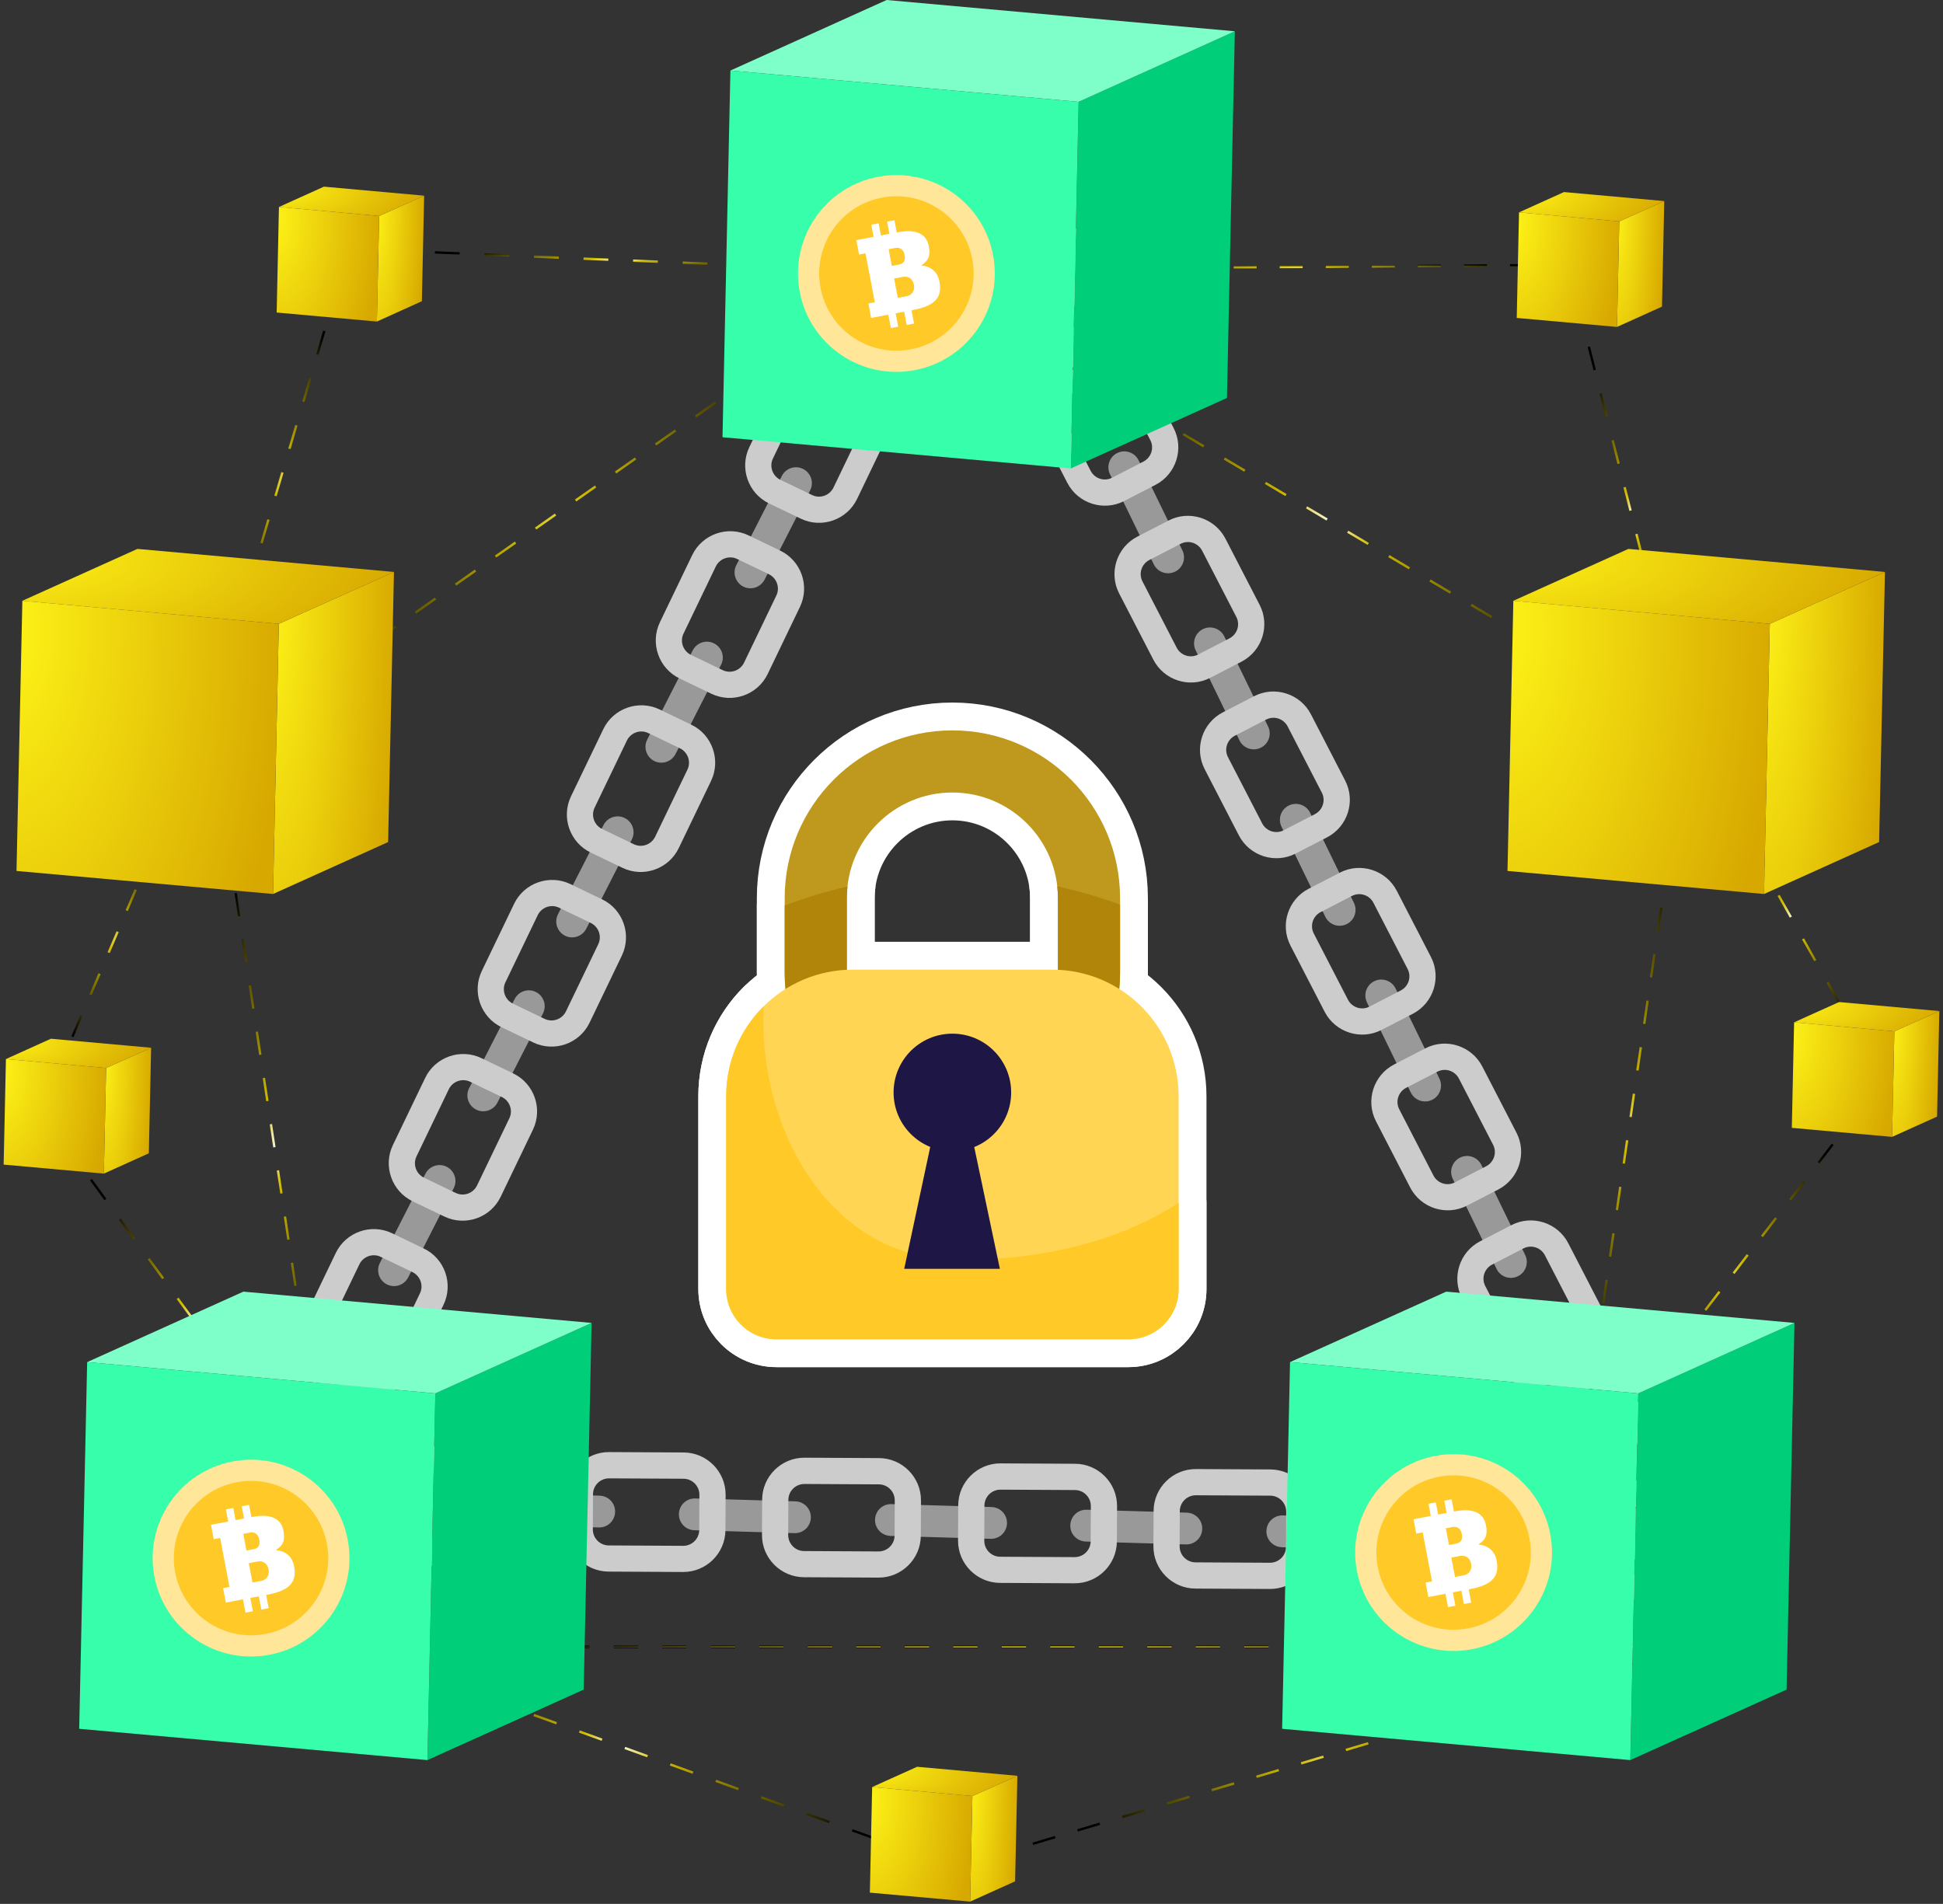 <svg width="349" height="342" viewBox="0 0 349 342" fill="none" xmlns="http://www.w3.org/2000/svg">
<rect x="0" y="0" width="349" height="342" fill="#333333" stroke="none"/>
<path d="M191.824 69.67L183.954 53.49C183.264 52.07 183.854 50.36 185.274 49.67C186.694 48.98 188.404 49.57 189.094 50.99L196.964 67.17C197.654 68.59 197.064 70.3 195.644 70.99C194.224 71.68 192.514 71.09 191.824 69.67Z" fill="#999999"/>
<path d="M207.244 101.37L199.374 85.19C198.684 83.77 199.274 82.06 200.694 81.37C202.114 80.68 203.824 81.27 204.514 82.69L212.384 98.87C213.074 100.29 212.484 102 211.064 102.69C209.644 103.38 207.934 102.79 207.244 101.37Z" fill="#999999"/>
<path d="M189.315 33.43L195.455 45.32C197.375 49.03 195.905 53.61 192.195 55.53L186.575 58.43C182.865 60.35 178.285 58.88 176.365 55.17L170.225 43.28C168.305 39.57 169.775 34.99 173.485 33.07L179.105 30.17C182.815 28.26 187.395 29.72 189.315 33.43ZM180.555 53.02C181.285 54.43 183.015 54.98 184.415 54.25L190.035 51.35C191.445 50.62 191.995 48.89 191.265 47.49L185.125 35.6C184.405 34.19 182.665 33.64 181.265 34.37L175.645 37.27C174.235 38 173.685 39.73 174.415 41.13L180.555 53.02Z" fill="#CCCCCC"/>
<path d="M204.665 65L210.805 76.89C212.725 80.6 211.255 85.18 207.545 87.1L201.925 90C198.215 91.91 193.635 90.45 191.715 86.74L185.575 74.85C183.655 71.14 185.125 66.56 188.835 64.64L194.455 61.74C198.165 59.83 202.745 61.29 204.665 65ZM195.905 84.58C196.635 85.99 198.365 86.54 199.765 85.81L205.385 82.91C206.795 82.18 207.345 80.45 206.615 79.05L200.475 67.16C199.745 65.75 198.015 65.2 196.615 65.93L190.995 68.83C189.585 69.56 189.035 71.29 189.765 72.69L195.905 84.58Z" fill="#CCCCCC"/>
<path d="M222.635 133L214.765 116.82C214.075 115.4 214.665 113.69 216.085 113C217.505 112.31 219.215 112.9 219.905 114.32L227.775 130.5C228.465 131.92 227.875 133.63 226.455 134.32C225.035 135.01 223.325 134.42 222.635 133Z" fill="#999999"/>
<path d="M238.054 164.69L230.184 148.51C229.494 147.09 230.084 145.38 231.504 144.69C232.924 144 234.634 144.59 235.324 146.01L243.194 162.19C243.884 163.61 243.294 165.32 241.874 166.01C240.454 166.7 238.744 166.11 238.054 164.69Z" fill="#999999"/>
<path d="M220.114 96.76L226.254 108.65C228.174 112.36 226.704 116.94 222.994 118.86L217.374 121.76C213.664 123.68 209.084 122.21 207.164 118.5L201.024 106.61C199.104 102.9 200.574 98.32 204.284 96.4L209.904 93.5C213.614 91.58 218.194 93.05 220.114 96.76ZM211.354 116.34C212.084 117.75 213.814 118.3 215.214 117.57L220.834 114.67C222.244 113.94 222.794 112.21 222.064 110.81L215.924 98.92C215.194 97.51 213.464 96.96 212.064 97.69L206.444 100.59C205.034 101.32 204.484 103.05 205.214 104.45L211.354 116.34Z" fill="#CCCCCC"/>
<path d="M235.474 128.32L241.614 140.21C243.534 143.92 242.064 148.5 238.354 150.42L232.734 153.32C229.024 155.24 224.444 153.77 222.524 150.06L216.384 138.17C214.464 134.46 215.934 129.88 219.644 127.96L225.264 125.06C228.974 123.14 233.554 124.61 235.474 128.32ZM226.714 147.91C227.444 149.32 229.174 149.87 230.574 149.14L236.194 146.24C237.594 145.51 238.154 143.78 237.424 142.38L231.284 130.49C230.554 129.08 228.824 128.53 227.424 129.26L221.804 132.16C220.394 132.89 219.844 134.62 220.574 136.02L226.714 147.91Z" fill="#CCCCCC"/>
<path d="M253.405 196.25L245.535 180.07C244.845 178.65 245.435 176.94 246.855 176.25C248.275 175.56 249.985 176.15 250.675 177.57L258.545 193.75C259.235 195.17 258.645 196.88 257.225 197.57C255.805 198.26 254.095 197.67 253.405 196.25Z" fill="#999999"/>
<path d="M268.814 227.94L260.944 211.76C260.254 210.34 260.844 208.63 262.264 207.94C263.684 207.25 265.394 207.84 266.084 209.26L273.954 225.44C274.644 226.86 274.054 228.57 272.634 229.26C271.214 229.95 269.504 229.36 268.814 227.94Z" fill="#999999"/>
<path d="M250.884 160.01L257.024 171.9C258.944 175.61 257.474 180.19 253.764 182.11L248.144 185.01C244.434 186.92 239.854 185.46 237.934 181.75L231.794 169.86C229.874 166.15 231.344 161.57 235.054 159.65L240.674 156.75C244.384 154.83 248.964 156.3 250.884 160.01ZM242.124 179.59C242.854 180.99 244.584 181.55 245.984 180.82L251.604 177.92C253.014 177.19 253.564 175.46 252.834 174.06L246.694 162.17C245.964 160.76 244.234 160.21 242.834 160.94L237.214 163.84C235.804 164.57 235.254 166.3 235.984 167.7L242.124 179.59Z" fill="#CCCCCC"/>
<path d="M266.244 191.57L272.384 203.46C274.304 207.17 272.834 211.75 269.124 213.67L263.504 216.57C259.794 218.49 255.214 217.02 253.294 213.31L247.154 201.42C245.234 197.71 246.704 193.13 250.414 191.21L256.034 188.31C259.744 186.39 264.324 187.86 266.244 191.57ZM257.474 211.16C258.204 212.57 259.934 213.12 261.334 212.39L266.954 209.49C268.354 208.76 268.914 207.03 268.184 205.63L262.044 193.74C261.314 192.33 259.584 191.78 258.184 192.51L252.564 195.41C251.154 196.14 250.604 197.87 251.334 199.27L257.474 211.16Z" fill="#CCCCCC"/>
<path d="M284.204 259.57L276.334 243.39C275.644 241.97 276.234 240.26 277.654 239.57C279.074 238.88 280.784 239.47 281.474 240.89L289.344 257.07C290.034 258.49 289.444 260.2 288.024 260.89C286.604 261.58 284.894 260.99 284.204 259.57Z" fill="#999999"/>
<path d="M299.624 291.26L291.754 275.08C291.064 273.66 291.654 271.95 293.074 271.26C294.494 270.57 296.204 271.16 296.894 272.58L304.764 288.76C305.454 290.18 304.864 291.89 303.444 292.58C302.024 293.27 300.314 292.68 299.624 291.26Z" fill="#999999"/>
<path d="M281.695 223.33L287.834 235.22C289.754 238.93 288.285 243.51 284.575 245.43L278.955 248.33C275.245 250.25 270.665 248.78 268.745 245.07L262.605 233.18C260.685 229.47 262.155 224.89 265.865 222.97L271.485 220.07C275.195 218.15 279.775 219.62 281.695 223.33ZM272.925 242.91C273.655 244.32 275.385 244.87 276.785 244.14L282.405 241.24C283.805 240.51 284.365 238.78 283.635 237.38L277.495 225.49C276.765 224.08 275.035 223.53 273.635 224.26L268.015 227.16C266.605 227.89 266.055 229.62 266.785 231.02L272.925 242.91Z" fill="#CCCCCC"/>
<path d="M297.045 254.9L303.185 266.79C305.105 270.5 303.635 275.08 299.925 277L294.305 279.9C290.595 281.82 286.015 280.35 284.095 276.64L277.955 264.75C276.035 261.04 277.505 256.46 281.215 254.54L286.835 251.64C290.545 249.72 295.125 251.19 297.045 254.9ZM288.285 274.48C289.015 275.89 290.745 276.44 292.145 275.71L297.765 272.81C299.175 272.08 299.725 270.35 298.995 268.95L292.855 257.06C292.125 255.65 290.395 255.1 288.995 255.83L283.375 258.73C281.975 259.46 281.415 261.19 282.145 262.59L288.285 274.48Z" fill="#CCCCCC"/>
<path d="M148.285 70.13L156.465 54.1C157.185 52.7 158.905 52.14 160.305 52.86C161.705 53.58 162.265 55.3 161.545 56.7L153.365 72.73C152.645 74.13 150.925 74.69 149.525 73.97C148.125 73.25 147.565 71.53 148.285 70.13Z" fill="#999999"/>
<path d="M132.255 101.52L140.435 85.49C141.155 84.09 142.875 83.53 144.275 84.25C145.675 84.97 146.235 86.69 145.515 88.09L137.335 104.12C136.615 105.52 134.895 106.08 133.495 105.36C132.095 104.64 131.535 102.92 132.255 101.52Z" fill="#999999"/>
<path d="M175.715 46.31L169.915 58.37C168.105 62.13 163.565 63.72 159.805 61.91L154.105 59.17C150.345 57.36 148.755 52.82 150.565 49.06L156.365 37C158.175 33.24 162.715 31.65 166.475 33.46L172.175 36.2C175.935 38.01 177.525 42.55 175.715 46.31ZM154.795 51.1C154.105 52.52 154.715 54.24 156.135 54.93L161.835 57.67C163.255 58.36 164.975 57.75 165.665 56.33L171.465 44.27C172.155 42.85 171.545 41.13 170.125 40.44L164.425 37.7C163.005 37.01 161.285 37.62 160.595 39.04L154.795 51.1Z" fill="#CCCCCC"/>
<path d="M159.745 77.57L153.945 89.63C152.135 93.39 147.595 94.98 143.835 93.17L138.135 90.43C134.375 88.62 132.785 84.08 134.595 80.32L140.395 68.26C142.205 64.5 146.745 62.91 150.505 64.72L156.205 67.46C159.965 69.27 161.555 73.81 159.745 77.57ZM138.835 82.36C138.145 83.78 138.755 85.5 140.175 86.19L145.875 88.93C147.295 89.62 149.015 89.01 149.705 87.59L155.505 75.53C156.195 74.11 155.585 72.39 154.165 71.7L148.465 68.96C147.045 68.27 145.325 68.88 144.635 70.3L138.835 82.36Z" fill="#CCCCCC"/>
<path d="M116.255 132.85L124.435 116.82C125.155 115.42 126.875 114.86 128.275 115.58C129.675 116.3 130.235 118.02 129.515 119.42L121.335 135.45C120.615 136.85 118.895 137.41 117.495 136.69C116.095 135.97 115.535 134.25 116.255 132.85Z" fill="#999999"/>
<path d="M100.225 164.23L108.405 148.2C109.125 146.8 110.845 146.24 112.245 146.96C113.645 147.68 114.205 149.4 113.485 150.8L105.305 166.83C104.585 168.23 102.865 168.79 101.465 168.07C100.065 167.35 99.505 165.63 100.225 164.23Z" fill="#999999"/>
<path d="M143.685 109.02L137.885 121.08C136.075 124.84 131.535 126.43 127.775 124.62L122.075 121.88C118.315 120.07 116.725 115.53 118.535 111.77L124.335 99.71C126.145 95.95 130.685 94.36 134.445 96.17L140.145 98.91C143.905 100.72 145.495 105.26 143.685 109.02ZM122.775 113.81C122.085 115.23 122.695 116.95 124.115 117.64L129.815 120.38C131.235 121.07 132.955 120.46 133.645 119.04L139.445 106.98C140.135 105.56 139.525 103.84 138.105 103.15L132.405 100.41C130.985 99.72 129.265 100.33 128.575 101.75L122.775 113.81Z" fill="#CCCCCC"/>
<path d="M127.715 140.29L121.915 152.35C120.105 156.11 115.565 157.7 111.805 155.89L106.105 153.15C102.345 151.34 100.755 146.8 102.565 143.04L108.365 130.98C110.175 127.22 114.715 125.63 118.475 127.44L124.175 130.18C127.935 131.99 129.525 136.53 127.715 140.29ZM106.805 145.08C106.115 146.5 106.725 148.22 108.145 148.91L113.845 151.65C115.265 152.34 116.985 151.73 117.675 150.31L123.475 138.25C124.165 136.83 123.555 135.11 122.135 134.42L116.435 131.68C115.015 130.99 113.295 131.6 112.605 133.02L106.805 145.08Z" fill="#CCCCCC"/>
<path d="M84.264 195.48L92.445 179.45C93.165 178.05 94.885 177.49 96.284 178.21C97.684 178.93 98.245 180.65 97.525 182.05L89.344 198.07C88.624 199.47 86.904 200.03 85.504 199.31C84.105 198.59 83.544 196.87 84.264 195.47V195.48Z" fill="#999999"/>
<path d="M68.235 226.87L76.415 210.84C77.135 209.44 78.855 208.88 80.255 209.6C81.655 210.32 82.215 212.04 81.495 213.44L73.315 229.47C72.595 230.87 70.875 231.43 69.475 230.71C68.075 229.99 67.515 228.27 68.235 226.87Z" fill="#999999"/>
<path d="M111.695 171.66L105.895 183.72C104.085 187.48 99.545 189.07 95.785 187.26L90.085 184.52C86.325 182.71 84.735 178.17 86.545 174.41L92.345 162.35C94.155 158.59 98.695 157 102.455 158.81L108.155 161.55C111.915 163.36 113.505 167.9 111.695 171.66ZM90.785 176.45C90.095 177.87 90.705 179.59 92.125 180.28L97.825 183.02C99.245 183.71 100.965 183.1 101.655 181.68L107.455 169.62C108.145 168.2 107.535 166.48 106.115 165.79L100.415 163.05C98.995 162.36 97.275 162.97 96.585 164.39L90.785 176.45Z" fill="#CCCCCC"/>
<path d="M95.725 202.93L89.925 214.99C88.115 218.75 83.575 220.34 79.815 218.53L74.115 215.79C70.355 213.98 68.765 209.44 70.575 205.68L76.375 193.62C78.185 189.86 82.725 188.27 86.485 190.08L92.185 192.82C95.945 194.63 97.535 199.17 95.725 202.93ZM74.815 207.72C74.125 209.14 74.735 210.86 76.155 211.55L81.855 214.29C83.275 214.98 84.995 214.37 85.685 212.95L91.485 200.89C92.175 199.47 91.565 197.75 90.145 197.06L84.445 194.32C83.025 193.63 81.305 194.24 80.615 195.66L74.815 207.72Z" fill="#CCCCCC"/>
<path d="M52.235 258.2L60.415 242.17C61.135 240.77 62.855 240.21 64.255 240.93C65.655 241.65 66.215 243.37 65.495 244.77L57.315 260.8C56.595 262.2 54.875 262.76 53.475 262.04C52.075 261.32 51.515 259.6 52.235 258.2Z" fill="#999999"/>
<path d="M36.205 289.59L44.385 273.56C45.105 272.16 46.825 271.6 48.225 272.32C49.625 273.04 50.185 274.76 49.465 276.16L41.285 292.19C40.565 293.59 38.845 294.15 37.445 293.43C36.045 292.71 35.485 290.99 36.205 289.59Z" fill="#999999"/>
<path d="M79.665 234.38L73.865 246.44C72.055 250.2 67.515 251.79 63.755 249.98L58.055 247.24C54.295 245.43 52.705 240.89 54.515 237.13L60.315 225.07C62.125 221.31 66.665 219.72 70.425 221.53L76.125 224.27C79.885 226.08 81.475 230.62 79.665 234.38ZM58.755 239.17C58.065 240.59 58.675 242.31 60.095 243L65.795 245.74C67.215 246.43 68.935 245.82 69.625 244.4L75.425 232.34C76.115 230.92 75.505 229.2 74.085 228.51L68.385 225.77C66.965 225.08 65.245 225.69 64.555 227.11L58.755 239.17Z" fill="#CCCCCC"/>
<path d="M63.705 265.64L57.905 277.7C56.095 281.46 51.555 283.05 47.795 281.24L42.095 278.5C38.335 276.69 36.745 272.15 38.555 268.39L44.355 256.33C46.165 252.57 50.705 250.98 54.465 252.79L60.165 255.53C63.925 257.34 65.515 261.88 63.705 265.64ZM42.785 270.43C42.095 271.85 42.705 273.57 44.125 274.26L49.825 277C51.245 277.69 52.965 277.08 53.655 275.66L59.455 263.6C60.145 262.18 59.535 260.46 58.115 259.77L52.415 257.03C50.995 256.34 49.275 256.95 48.585 258.37L42.785 270.43Z" fill="#CCCCCC"/>
<path d="M72.315 273.36L54.325 272.84C52.745 272.79 51.505 271.48 51.555 269.9C51.605 268.32 52.915 267.08 54.495 267.13L72.485 267.65C74.065 267.7 75.305 269.01 75.255 270.59C75.205 272.17 73.895 273.41 72.315 273.36Z" fill="#999999"/>
<path d="M107.545 274.38L89.555 273.86C87.975 273.81 86.735 272.5 86.785 270.92C86.835 269.34 88.145 268.1 89.725 268.15L107.715 268.67C109.295 268.72 110.535 270.03 110.485 271.61C110.435 273.19 109.125 274.43 107.545 274.38Z" fill="#999999"/>
<path d="M39.025 258.8L52.405 258.87C56.585 258.89 59.965 262.31 59.945 266.48L59.915 272.8C59.895 276.98 56.475 280.36 52.305 280.34L38.925 280.27C34.745 280.25 31.365 276.83 31.385 272.66L31.415 266.34C31.435 262.16 34.855 258.78 39.025 258.8ZM52.325 275.64C53.905 275.64 55.195 274.37 55.205 272.79L55.235 266.47C55.235 264.89 53.965 263.6 52.385 263.59L39.005 263.52C37.425 263.52 36.135 264.79 36.125 266.37L36.095 272.69C36.095 274.27 37.365 275.56 38.945 275.57L52.325 275.64Z" fill="#CCCCCC"/>
<path d="M74.115 259.82L87.495 259.89C91.675 259.91 95.055 263.33 95.035 267.5L95.005 273.82C94.985 278 91.565 281.38 87.395 281.36L74.015 281.29C69.835 281.27 66.455 277.85 66.475 273.68L66.505 267.36C66.525 263.18 69.945 259.8 74.115 259.82ZM87.415 276.66C88.995 276.66 90.285 275.39 90.295 273.81L90.325 267.49C90.325 265.91 89.055 264.62 87.475 264.61L74.095 264.54C72.515 264.54 71.225 265.81 71.215 267.39L71.185 273.71C71.185 275.29 72.455 276.58 74.035 276.59L87.415 276.66Z" fill="#CCCCCC"/>
<path d="M142.705 275.4L124.715 274.88C123.135 274.83 121.895 273.52 121.945 271.94C121.995 270.36 123.305 269.12 124.885 269.17L142.875 269.69C144.455 269.74 145.695 271.05 145.645 272.63C145.595 274.21 144.285 275.45 142.705 275.4Z" fill="#999999"/>
<path d="M177.935 276.42L159.945 275.9C158.365 275.85 157.125 274.54 157.175 272.96C157.225 271.38 158.535 270.14 160.115 270.19L178.105 270.71C179.685 270.76 180.925 272.07 180.875 273.65C180.825 275.23 179.515 276.47 177.935 276.42Z" fill="#999999"/>
<path d="M109.415 260.84L122.795 260.91C126.975 260.93 130.355 264.35 130.335 268.52L130.305 274.84C130.285 279.02 126.865 282.4 122.695 282.38L109.315 282.31C105.135 282.29 101.755 278.87 101.775 274.7L101.805 268.38C101.825 264.2 105.245 260.82 109.415 260.84ZM122.715 277.68C124.295 277.68 125.585 276.41 125.595 274.83L125.625 268.51C125.625 266.93 124.355 265.64 122.775 265.63L109.395 265.56C107.815 265.56 106.525 266.83 106.515 268.41L106.485 274.73C106.485 276.31 107.755 277.6 109.335 277.61L122.715 277.68Z" fill="#CCCCCC"/>
<path d="M144.505 261.85L157.885 261.92C162.065 261.94 165.445 265.36 165.425 269.53L165.395 275.85C165.375 280.03 161.955 283.41 157.785 283.39L144.405 283.32C140.225 283.3 136.845 279.88 136.865 275.71L136.895 269.39C136.915 265.21 140.335 261.83 144.505 261.85ZM157.805 278.69C159.385 278.69 160.675 277.42 160.685 275.84L160.715 269.52C160.715 267.94 159.445 266.65 157.865 266.64L144.485 266.57C142.905 266.57 141.615 267.84 141.605 269.42L141.575 275.74C141.575 277.32 142.845 278.61 144.425 278.62L157.805 278.69Z" fill="#CCCCCC"/>
<path d="M213.005 277.43L195.015 276.91C193.435 276.86 192.195 275.55 192.245 273.97C192.295 272.39 193.605 271.15 195.185 271.2L213.175 271.72C214.755 271.77 215.995 273.08 215.945 274.66C215.895 276.24 214.585 277.48 213.005 277.43Z" fill="#999999"/>
<path d="M248.235 278.45L230.245 277.93C228.665 277.88 227.425 276.57 227.475 274.99C227.525 273.41 228.835 272.17 230.415 272.22L248.405 272.74C249.985 272.79 251.225 274.1 251.175 275.68C251.125 277.26 249.815 278.5 248.235 278.45Z" fill="#999999"/>
<path d="M179.725 262.87L193.105 262.94C197.285 262.96 200.665 266.38 200.645 270.55L200.615 276.87C200.595 281.05 197.175 284.43 193.005 284.41L179.625 284.34C175.445 284.32 172.065 280.9 172.085 276.73L172.115 270.41C172.135 266.23 175.555 262.85 179.725 262.87ZM193.025 279.71C194.605 279.71 195.895 278.44 195.905 276.86L195.935 270.54C195.935 268.96 194.665 267.67 193.085 267.66L179.705 267.59C178.125 267.59 176.835 268.86 176.825 270.44L176.795 276.76C176.795 278.34 178.065 279.63 179.645 279.64L193.025 279.71Z" fill="#CCCCCC"/>
<path d="M214.815 263.89L228.195 263.96C232.375 263.98 235.755 267.4 235.735 271.57L235.705 277.89C235.685 282.07 232.265 285.45 228.095 285.43L214.715 285.36C210.535 285.34 207.155 281.92 207.175 277.75L207.205 271.43C207.225 267.25 210.645 263.87 214.815 263.89ZM228.115 280.72C229.695 280.72 230.985 279.45 230.995 277.87L231.025 271.55C231.025 269.97 229.755 268.68 228.175 268.67L214.795 268.6C213.215 268.6 211.925 269.87 211.915 271.45L211.885 277.77C211.885 279.35 213.155 280.64 214.735 280.65L228.115 280.72Z" fill="#CCCCCC"/>
<path d="M283.395 279.47L265.405 278.95C263.825 278.9 262.585 277.59 262.635 276.01C262.685 274.43 263.995 273.19 265.575 273.24L283.565 273.76C285.145 273.81 286.385 275.12 286.335 276.7C286.285 278.28 284.975 279.52 283.395 279.47Z" fill="#999999"/>
<path d="M316.705 274.71L300.805 274.25C299.225 274.2 297.915 275.45 297.865 277.02C297.815 278.6 299.065 279.91 300.635 279.96L316.115 280.41C316.305 278.51 316.485 276.61 316.695 274.71H316.705Z" fill="#999999"/>
<path d="M250.115 264.91L263.495 264.98C267.675 265 271.055 268.42 271.035 272.59L271.005 278.91C270.985 283.09 267.565 286.47 263.395 286.45L250.015 286.38C245.835 286.36 242.455 282.94 242.475 278.77L242.505 272.45C242.525 268.27 245.945 264.89 250.115 264.91ZM263.415 281.74C264.995 281.74 266.285 280.47 266.295 278.89L266.325 272.57C266.325 270.99 265.055 269.7 263.475 269.69L250.095 269.62C248.515 269.62 247.225 270.89 247.215 272.47L247.185 278.79C247.185 280.37 248.455 281.66 250.035 281.67L263.415 281.74Z" fill="#CCCCCC"/>
<path d="M285.205 265.92L298.585 265.99C302.765 266.01 306.145 269.43 306.125 273.6L306.095 279.92C306.075 284.1 302.655 287.48 298.485 287.46L285.105 287.39C280.925 287.37 277.545 283.95 277.565 279.78L277.595 273.46C277.615 269.28 281.035 265.9 285.205 265.92ZM298.505 282.76C300.085 282.76 301.375 281.49 301.385 279.91L301.415 273.59C301.415 272.01 300.145 270.72 298.565 270.71L285.185 270.64C283.605 270.64 282.315 271.91 282.305 273.49L282.275 279.81C282.275 281.39 283.545 282.68 285.125 282.69L298.505 282.76Z" fill="#CCCCCC"/>
<path d="M171.064 204.84C154.454 204.84 140.944 191.33 140.944 174.72V161.32C140.944 144.71 154.454 131.2 171.064 131.2C187.674 131.2 201.184 144.71 201.184 161.32V174.72C201.184 191.33 187.674 204.84 171.064 204.84ZM171.064 142.36C160.614 142.36 152.104 150.86 152.104 161.32V174.72C152.104 185.17 160.604 193.68 171.064 193.68C181.524 193.68 190.024 185.18 190.024 174.72V161.32C190.024 150.87 181.524 142.36 171.064 142.36Z" fill="#BF981E" stroke="white" stroke-width="10" stroke-linecap="round" stroke-linejoin="round"/>
<path d="M189.904 159.21C189.984 159.9 190.024 160.61 190.024 161.32V174.72C190.024 185.17 181.524 193.68 171.064 193.68C160.604 193.68 152.104 185.18 152.104 174.72V161.32C152.104 160.62 152.144 159.93 152.224 159.25C148.414 160.12 144.644 161.26 140.944 162.66V174.72C140.944 191.33 154.454 204.84 171.064 204.84C187.674 204.84 201.184 191.33 201.184 174.72V162.5C197.474 161.15 193.714 160.05 189.904 159.21Z" fill="#B08509" stroke="white" stroke-width="10" stroke-linecap="round" stroke-linejoin="round"/>
<path d="M188.955 174.18H153.175C140.615 174.18 130.435 184.36 130.435 196.92V231.55C130.435 236.53 134.475 240.58 139.465 240.58H202.675C207.655 240.58 211.705 236.54 211.705 231.55V196.92C211.705 184.36 201.525 174.18 188.965 174.18H188.955Z" fill="#FFD553" stroke="white" stroke-width="10" stroke-linecap="round" stroke-linejoin="round"/>
<path d="M170.625 226.19C148.565 225.45 135.985 202.01 137.185 180.75C133.015 184.87 130.435 190.59 130.435 196.92V231.55C130.435 236.53 134.475 240.58 139.465 240.58H202.675C207.655 240.58 211.705 236.54 211.705 231.55V216.08C199.695 223.86 184.145 226.73 170.635 226.19H170.625Z" fill="#FFCA28" stroke="white" stroke-width="10" stroke-linecap="round" stroke-linejoin="round"/>
<path d="M171.064 206.8C176.897 206.8 181.624 202.072 181.624 196.24C181.624 190.408 176.897 185.68 171.064 185.68C165.232 185.68 160.504 190.408 160.504 196.24C160.504 202.072 165.232 206.8 171.064 206.8Z" fill="#1E1644" stroke="white" stroke-width="10" stroke-linecap="round" stroke-linejoin="round"/>
<path d="M168.155 201.03L162.415 227.92H179.595L173.935 201.03H168.155Z" fill="#1E1644" stroke="white" stroke-width="10" stroke-linecap="round" stroke-linejoin="round"/>
<path d="M171.064 204.84C154.454 204.84 140.944 191.33 140.944 174.72V161.32C140.944 144.71 154.454 131.2 171.064 131.2C187.674 131.2 201.184 144.71 201.184 161.32V174.72C201.184 191.33 187.674 204.84 171.064 204.84ZM171.064 142.36C160.614 142.36 152.104 150.86 152.104 161.32V174.72C152.104 185.17 160.604 193.68 171.064 193.68C181.524 193.68 190.024 185.18 190.024 174.72V161.32C190.024 150.87 181.524 142.36 171.064 142.36Z" fill="#BF981E"/>
<path d="M189.904 159.21C189.984 159.9 190.024 160.61 190.024 161.32V174.72C190.024 185.17 181.524 193.68 171.064 193.68C160.604 193.68 152.104 185.18 152.104 174.72V161.32C152.104 160.62 152.144 159.93 152.224 159.25C148.414 160.12 144.644 161.26 140.944 162.66V174.72C140.944 191.33 154.454 204.84 171.064 204.84C187.674 204.84 201.184 191.33 201.184 174.72V162.5C197.474 161.15 193.714 160.05 189.904 159.21Z" fill="#B08509"/>
<path d="M188.955 174.18H153.175C140.615 174.18 130.435 184.36 130.435 196.92V231.55C130.435 236.53 134.475 240.58 139.465 240.58H202.675C207.655 240.58 211.705 236.54 211.705 231.55V196.92C211.705 184.36 201.525 174.18 188.965 174.18H188.955Z" fill="#FFD553"/>
<path d="M170.625 226.19C148.565 225.45 135.985 202.01 137.185 180.75C133.015 184.87 130.435 190.59 130.435 196.92V231.55C130.435 236.53 134.475 240.58 139.465 240.58H202.675C207.655 240.58 211.705 236.54 211.705 231.55V216.08C199.695 223.86 184.145 226.73 170.635 226.19H170.625Z" fill="#FFCA28"/>
<path d="M171.064 206.8C176.897 206.8 181.624 202.072 181.624 196.24C181.624 190.408 176.897 185.68 171.064 185.68C165.232 185.68 160.504 190.408 160.504 196.24C160.504 202.072 165.232 206.8 171.064 206.8Z" fill="#1E1644"/>
<path d="M168.155 201.03L162.415 227.92H179.595L173.935 201.03H168.155Z" fill="#1E1644"/>
<path d="M62.335 295.62H60.195V296.05H62.335V295.62Z" fill="url(#paint0_radial_251_439)"/>
<path d="M288.835 296.04H284.475V295.61H288.835V296.04ZM280.125 296.04H275.765V295.61H280.125V296.04ZM271.415 296.04H267.055V295.61H271.415V296.04ZM262.705 296.04H258.345V295.61H262.705V296.04ZM253.995 296.04H249.635V295.61H253.995V296.04ZM245.275 296.04H240.915V295.61H245.275V296.04ZM236.565 296.04H232.205V295.61H236.565V296.04ZM227.855 296.04H223.495V295.61H227.855V296.04ZM219.145 296.04H214.785V295.61H219.145V296.04ZM210.435 296.04H206.075V295.61H210.435V296.04ZM201.725 296.04H197.365V295.61H201.725V296.04ZM193.005 296.04H188.645V295.61H193.005V296.04ZM184.295 296.04H179.935V295.61H184.295V296.04ZM175.585 296.04H171.225V295.61H175.585V296.04ZM166.875 296.04H162.515V295.61H166.875V296.04ZM158.165 296.04H153.805V295.61H158.165V296.04ZM149.455 296.04H145.095V295.61H149.455V296.04ZM140.735 296.04H136.375V295.61H140.735V296.04ZM132.025 296.04H127.665V295.61H132.025V296.04ZM123.315 296.04H118.955V295.61H123.315V296.04ZM114.605 296.04H110.245V295.61H114.605V296.04ZM105.895 296.04H101.535V295.61H105.895V296.04ZM97.185 296.04H92.825V295.61H97.185V296.04ZM88.465 296.04H84.105V295.61H88.465V296.04ZM79.755 296.04H75.395V295.61H79.755V296.04ZM71.045 296.04H66.685V295.61H71.045V296.04Z" fill="url(#paint1_radial_251_439)" style="mix-blend-mode:screen"/>
<path d="M295.335 295.62H293.195V296.05H295.335V295.62Z" fill="url(#paint2_radial_251_439)"/>
<path d="M149.331 48.108L149.313 48.538L151.452 48.627L151.47 48.198L149.331 48.108Z" fill="url(#paint3_radial_251_439)"/>
<path d="M144.855 48.35L140.405 48.16L140.425 47.73L144.875 47.92L144.855 48.35ZM135.955 47.98L131.505 47.79L131.525 47.36L135.975 47.55L135.955 47.98ZM127.055 47.6L122.605 47.41L122.625 46.98L127.075 47.17L127.055 47.6ZM118.155 47.23L113.705 47.04L113.725 46.61L118.175 46.8L118.155 47.23ZM109.255 46.86L104.805 46.67L104.825 46.24L109.275 46.43L109.255 46.86ZM100.355 46.49L95.905 46.3L95.925 45.87L100.375 46.06L100.355 46.49ZM91.455 46.11L87.005 45.92L87.025 45.49L91.475 45.68L91.455 46.11ZM82.555 45.74L78.105 45.55L78.125 45.12L82.575 45.31L82.555 45.74ZM73.655 45.37L69.205 45.18L69.225 44.75L73.675 44.94L73.655 45.37Z" fill="url(#paint4_radial_251_439)" style="mix-blend-mode:screen"/>
<path d="M62.635 44.469L62.617 44.899L64.755 44.989L64.773 44.559L62.635 44.469Z" fill="url(#paint5_radial_251_439)"/>
<path d="M37.998 127.145L37.392 129.198L37.804 129.32L38.41 127.267L37.998 127.145Z" fill="url(#paint6_radial_251_439)"/>
<path d="M39.655 123.03L39.245 122.91L40.495 118.68L40.905 118.8L39.655 123.03ZM42.165 114.56L41.755 114.44L43.005 110.21L43.415 110.33L42.165 114.56ZM44.675 106.09L44.265 105.97L45.515 101.74L45.925 101.86L44.675 106.09ZM47.175 97.62L46.765 97.5L48.015 93.27L48.425 93.39L47.175 97.62ZM49.685 89.15L49.275 89.03L50.525 84.8L50.935 84.92L49.685 89.15ZM52.195 80.68L51.785 80.56L53.035 76.33L53.445 76.45L52.195 80.68ZM54.705 72.21L54.295 72.09L55.545 67.86L55.955 67.98L54.705 72.21ZM57.205 63.74L56.795 63.62L58.045 59.39L58.455 59.51L57.205 63.74ZM59.715 55.27L59.305 55.15L60.555 50.92L60.965 51.04L59.715 55.27Z" fill="url(#paint7_radial_251_439)" style="mix-blend-mode:screen"/>
<path d="M62.41 44.639L61.804 46.691L62.216 46.813L62.822 44.761L62.41 44.639Z" fill="url(#paint8_radial_251_439)"/>
<path d="M7.47 199.388L7.123 199.641L8.385 201.37L8.732 201.116L7.47 199.388Z" fill="url(#paint9_radial_251_439)"/>
<path d="M55.055 265.3L52.465 261.75L52.815 261.5L55.405 265.05L55.055 265.3ZM49.875 258.2L47.285 254.65L47.635 254.4L50.225 257.95L49.875 258.2ZM44.685 251.1L42.095 247.55L42.445 247.3L45.035 250.85L44.685 251.1ZM39.495 243.99L36.905 240.44L37.255 240.19L39.845 243.74L39.495 243.99ZM34.315 236.89L31.725 233.34L32.075 233.09L34.665 236.64L34.315 236.89ZM29.125 229.78L26.535 226.23L26.885 225.98L29.475 229.53L29.125 229.78ZM23.935 222.68L21.345 219.13L21.695 218.88L24.285 222.43L23.935 222.68ZM18.755 215.58L16.165 212.03L16.515 211.78L19.105 215.33L18.755 215.58ZM13.565 208.47L10.975 204.92L11.325 204.67L13.915 208.22L13.565 208.47Z" fill="url(#paint10_radial_251_439)" style="mix-blend-mode:screen"/>
<path d="M58.01 268.591L57.663 268.845L58.925 270.573L59.272 270.32L58.01 268.591Z" fill="url(#paint11_radial_251_439)"/>
<path d="M33.15 138.867L32.306 140.833L32.701 141.003L33.545 139.037L33.15 138.867Z" fill="url(#paint12_radial_251_439)"/>
<path d="M9.955 193.86L9.565 193.69L11.185 189.92L11.575 190.09L9.955 193.86ZM13.205 186.31L12.815 186.14L14.435 182.37L14.825 182.54L13.205 186.31ZM16.455 178.76L16.065 178.59L17.685 174.82L18.075 174.99L16.455 178.76ZM19.705 171.21L19.315 171.04L20.935 167.27L21.325 167.44L19.705 171.21ZM22.955 163.66L22.565 163.49L24.185 159.72L24.575 159.89L22.955 163.66ZM26.195 156.11L25.805 155.94L27.425 152.17L27.815 152.34L26.195 156.11ZM29.445 148.56L29.055 148.39L30.675 144.62L31.065 144.79L29.445 148.56Z" fill="url(#paint13_radial_251_439)" style="mix-blend-mode:screen"/>
<path d="M7.931 197.468L7.085 199.434L7.481 199.604L8.326 197.637L7.931 197.468Z" fill="url(#paint14_radial_251_439)"/>
<path d="M171.345 335.63L169.325 334.9L169.475 334.5L171.485 335.23L171.345 335.63Z" fill="url(#paint15_radial_251_439)"/>
<path d="M165.245 333.42L161.165 331.94L161.315 331.54L165.395 333.02L165.245 333.42ZM157.075 330.46L152.995 328.98L153.145 328.58L157.225 330.06L157.075 330.46ZM148.905 327.5L144.825 326.02L144.975 325.62L149.055 327.1L148.905 327.5ZM140.735 324.54L136.655 323.06L136.805 322.66L140.885 324.14L140.735 324.54ZM132.565 321.58L128.485 320.1L128.635 319.7L132.715 321.18L132.565 321.58ZM124.395 318.63L120.315 317.15L120.465 316.75L124.545 318.23L124.395 318.63ZM116.235 315.67L112.155 314.19L112.305 313.79L116.385 315.27L116.235 315.67ZM108.065 312.71L103.985 311.23L104.135 310.83L108.215 312.31L108.065 312.71ZM99.895 309.75L95.815 308.27L95.965 307.87L100.045 309.35L99.895 309.75ZM91.725 306.79L87.645 305.31L87.795 304.91L91.875 306.39L91.725 306.79ZM83.555 303.83L79.475 302.35L79.625 301.95L83.705 303.43L83.555 303.83ZM75.385 300.87L71.305 299.39L71.455 298.99L75.535 300.47L75.385 300.87ZM67.215 297.91L63.135 296.43L63.285 296.03L67.365 297.51L67.215 297.91ZM59.045 294.95L54.965 293.47L55.115 293.07L59.195 294.55L59.045 294.95ZM50.875 291.99L46.795 290.51L46.945 290.11L51.025 291.59L50.875 291.99Z" fill="url(#paint16_radial_251_439)" style="mix-blend-mode:screen"/>
<path d="M40.841 287.902L40.694 288.306L42.706 289.036L42.853 288.632L40.841 287.902Z" fill="url(#paint17_radial_251_439)"/>
<path d="M281.635 47.393L279.495 47.41L279.498 47.84L281.638 47.823L281.635 47.393Z" fill="url(#paint18_radial_251_439)"/>
<path d="M180.215 48.58V48.15L184.345 48.12V48.55L180.215 48.58ZM188.485 48.51V48.08L192.615 48.05V48.48L188.485 48.51ZM196.755 48.45V48.02L200.885 47.99V48.42L196.755 48.45ZM205.035 48.39V47.96L209.165 47.93V48.36L205.035 48.39ZM213.305 48.32V47.89L217.435 47.86V48.29L213.305 48.32ZM221.585 48.26V47.83L225.715 47.8V48.23L221.585 48.26ZM229.855 48.19V47.76L233.985 47.73V48.16L229.855 48.19ZM238.135 48.13V47.7L242.265 47.67V48.1L238.135 48.13ZM246.405 48.07V47.64L250.535 47.61V48.04L246.405 48.07ZM254.685 48V47.57L258.815 47.54V47.97L254.685 48ZM262.955 47.94V47.51L267.085 47.48V47.91L262.955 47.94ZM271.225 47.88V47.45L275.355 47.42V47.85L271.225 47.88Z" fill="url(#paint19_radial_251_439)" style="mix-blend-mode:screen"/>
<path d="M176.065 48.193L173.925 48.209L173.928 48.639L176.068 48.623L176.065 48.193Z" fill="url(#paint20_radial_251_439)"/>
<path d="M302.708 129.528L302.291 129.634L302.819 131.708L303.235 131.602L302.708 129.528Z" fill="url(#paint21_radial_251_439)"/>
<path d="M301.215 125.43L300.145 121.22L300.565 121.11L301.635 125.32L301.225 125.43H301.215ZM299.075 117.02L298.005 112.81L298.425 112.7L299.495 116.91L299.075 117.02ZM296.935 108.6L295.865 104.39L296.275 104.28L297.345 108.49L296.935 108.6ZM294.795 100.19L293.725 95.98L294.145 95.87L295.215 100.08L294.805 100.19H294.795ZM292.665 91.78L291.595 87.57L292.015 87.46L293.085 91.67L292.675 91.78H292.665ZM290.525 83.36L289.455 79.15L289.865 79.04L290.935 83.25L290.515 83.36H290.525ZM288.385 74.95L287.315 70.74L287.725 70.63L288.795 74.84L288.375 74.95H288.385ZM286.245 66.54L285.175 62.33L285.585 62.22L286.655 66.43L286.235 66.54H286.245ZM284.105 58.12L283.035 53.91L283.455 53.8L284.525 58.01L284.115 58.12H284.105Z" fill="url(#paint22_radial_251_439)" style="mix-blend-mode:screen"/>
<path d="M281.859 47.527L281.442 47.633L281.969 49.707L282.386 49.601L281.859 47.527Z" fill="url(#paint23_radial_251_439)"/>
<path d="M337.248 191.974L336.874 192.185L337.924 194.05L338.299 193.838L337.248 191.974Z" fill="url(#paint24_radial_251_439)"/>
<path d="M334.675 188.27L332.475 184.37L332.845 184.16L335.045 188.06L334.675 188.27ZM330.275 180.46L328.075 176.56L328.445 176.35L330.645 180.25L330.275 180.46ZM325.875 172.66L323.675 168.76L324.045 168.55L326.245 172.45L325.875 172.66ZM321.485 164.85L319.285 160.95L319.655 160.74L321.855 164.64L321.485 164.85ZM317.085 157.05L314.885 153.15L315.255 152.94L317.455 156.84L317.085 157.05ZM312.685 149.24L310.485 145.34L310.855 145.13L313.055 149.03L312.685 149.24ZM308.285 141.44L306.085 137.54L306.455 137.33L308.655 141.23L308.285 141.44Z" fill="url(#paint25_radial_251_439)" style="mix-blend-mode:screen"/>
<path d="M303.206 131.564L302.832 131.775L303.882 133.64L304.257 133.428L303.206 131.564Z" fill="url(#paint26_radial_251_439)"/>
<path d="M283.258 265.004L281.954 266.701L282.295 266.963L283.599 265.266L283.258 265.004Z" fill="url(#paint27_radial_251_439)"/>
<path d="M286.135 261.94L285.795 261.68L288.335 258.37L288.675 258.63L286.135 261.94ZM291.225 255.32L290.885 255.06L293.425 251.75L293.765 252.01L291.225 255.32ZM296.305 248.7L295.965 248.44L298.505 245.13L298.845 245.39L296.305 248.7ZM301.395 242.09L301.055 241.83L303.595 238.52L303.935 238.78L301.395 242.09ZM306.475 235.47L306.135 235.21L308.675 231.9L309.015 232.16L306.475 235.47ZM311.555 228.85L311.215 228.59L313.755 225.28L314.095 225.54L311.555 228.85ZM316.645 222.23L316.305 221.97L318.845 218.66L319.185 218.92L316.645 222.23ZM321.725 215.62L321.385 215.36L323.925 212.05L324.265 212.31L321.725 215.62ZM326.815 209L326.475 208.74L329.015 205.43L329.355 205.69L326.815 209ZM331.895 202.38L331.555 202.12L334.095 198.81L334.435 199.07L331.895 202.38Z" fill="url(#paint28_radial_251_439)" style="mix-blend-mode:screen"/>
<path d="M337.949 193.809L336.646 195.506L336.986 195.768L338.29 194.071L337.949 193.809Z" fill="url(#paint29_radial_251_439)"/>
<path d="M37.801 129.219L37.376 129.284L37.697 131.4L38.122 131.335L37.801 129.219Z" fill="url(#paint30_radial_251_439)"/>
<path d="M57.925 264.22L57.295 260.07L57.715 260L58.345 264.15L57.925 264.22ZM56.655 255.92L56.025 251.77L56.445 251.7L57.075 255.85L56.655 255.92ZM55.395 247.62L54.765 243.47L55.185 243.4L55.815 247.55L55.395 247.62ZM54.135 239.32L53.505 235.17L53.925 235.1L54.555 239.25L54.135 239.32ZM52.865 231.02L52.235 226.87L52.655 226.8L53.285 230.95L52.865 231.02ZM51.605 222.72L50.975 218.57L51.395 218.5L52.025 222.65L51.605 222.72ZM50.345 214.42L49.715 210.27L50.135 210.2L50.765 214.35L50.345 214.42ZM49.075 206.12L48.445 201.97L48.865 201.9L49.495 206.05L49.075 206.12ZM47.815 197.82L47.185 193.67L47.605 193.6L48.235 197.75L47.815 197.82ZM46.545 189.51L45.915 185.36L46.335 185.29L46.965 189.44L46.545 189.51ZM45.285 181.21L44.655 177.06L45.075 177L45.705 181.15L45.285 181.21ZM44.025 172.91L43.395 168.76L43.815 168.7L44.445 172.85L44.025 172.91ZM42.755 164.61L42.125 160.46L42.545 160.4L43.175 164.55L42.755 164.61ZM41.495 156.31L40.865 152.16L41.285 152.1L41.915 156.25L41.495 156.31ZM40.225 148.01L39.595 143.86L40.015 143.8L40.645 147.95L40.225 148.01ZM38.965 139.71L38.335 135.56L38.755 135.5L39.385 139.65L38.965 139.71Z" fill="url(#paint31_radial_251_439)" style="mix-blend-mode:screen"/>
<path d="M58.875 270.49L58.555 268.38L58.975 268.31L59.305 270.43L58.875 270.49Z" fill="url(#paint32_radial_251_439)"/>
<path d="M302.831 131.642L302.521 133.76L302.947 133.822L303.257 131.704L302.831 131.642Z" fill="url(#paint33_radial_251_439)"/>
<path d="M283.254 267.55L282.834 267.49L283.444 263.31L283.865 263.37L283.254 267.55ZM284.484 259.19L284.064 259.13L284.674 254.95L285.094 255.01L284.484 259.19ZM285.714 250.83L285.294 250.77L285.904 246.59L286.324 246.65L285.714 250.83ZM286.944 242.47L286.524 242.41L287.134 238.23L287.554 238.29L286.944 242.47ZM288.174 234.11L287.754 234.05L288.365 229.87L288.784 229.93L288.174 234.11ZM289.404 225.76L288.984 225.7L289.594 221.52L290.014 221.58L289.404 225.76ZM290.634 217.4L290.214 217.34L290.824 213.16L291.244 213.22L290.634 217.4ZM291.865 209.04L291.444 208.98L292.054 204.8L292.474 204.86L291.865 209.04ZM293.094 200.68L292.674 200.62L293.284 196.44L293.704 196.5L293.094 200.68ZM294.314 192.32L293.895 192.26L294.514 188.08L294.934 188.14L294.324 192.32H294.314ZM295.544 183.96L295.124 183.9L295.734 179.72L296.154 179.78L295.544 183.96ZM296.774 175.6L296.354 175.54L296.964 171.36L297.384 171.42L296.764 175.6H296.774ZM298.004 167.25L297.584 167.19L298.194 163.01L298.615 163.07L298.004 167.25ZM299.234 158.89L298.814 158.83L299.424 154.65L299.844 154.71L299.234 158.89ZM300.464 150.53L300.044 150.47L300.654 146.29L301.074 146.35L300.464 150.53ZM301.694 142.17L301.274 142.11L301.884 137.93L302.304 137.99L301.694 142.17Z" fill="url(#paint34_radial_251_439)" style="mix-blend-mode:screen"/>
<path d="M282.228 271.688L281.918 273.805L282.344 273.868L282.654 271.75L282.228 271.688Z" fill="url(#paint35_radial_251_439)"/>
<path d="M162.764 48.227L162.545 48.597L164.385 49.689L164.605 49.319L162.764 48.227Z" fill="url(#paint36_radial_251_439)"/>
<path d="M297.375 128.56L293.685 126.37L293.905 126L297.595 128.19L297.375 128.56ZM289.985 124.18L286.295 121.99L286.515 121.62L290.205 123.81L289.985 124.18ZM282.595 119.8L278.905 117.61L279.125 117.24L282.815 119.43L282.595 119.8ZM275.205 115.42L271.515 113.23L271.735 112.86L275.425 115.05L275.205 115.42ZM267.825 111.03L264.135 108.84L264.355 108.47L268.045 110.66L267.825 111.03ZM260.435 106.65L256.745 104.46L256.965 104.09L260.655 106.28L260.435 106.65ZM253.045 102.27L249.355 100.08L249.575 99.71L253.265 101.9L253.045 102.27ZM245.655 97.89L241.965 95.7L242.185 95.33L245.875 97.52L245.655 97.89ZM238.265 93.51L234.575 91.32L234.795 90.95L238.485 93.14L238.265 93.51ZM230.875 89.12L227.185 86.93L227.405 86.56L231.095 88.75L230.875 89.12ZM223.485 84.74L219.795 82.55L220.015 82.18L223.705 84.37L223.485 84.74ZM216.105 80.36L212.415 78.17L212.635 77.8L216.325 79.99L216.105 80.36ZM208.715 75.98L205.025 73.79L205.245 73.42L208.935 75.61L208.715 75.98ZM201.325 71.6L197.635 69.41L197.855 69.04L201.545 71.23L201.325 71.6ZM193.935 67.21L190.245 65.02L190.465 64.65L194.155 66.84L193.935 67.21ZM186.545 62.83L182.855 60.64L183.075 60.27L186.765 62.46L186.545 62.83ZM179.155 58.45L175.465 56.26L175.685 55.89L179.375 58.08L179.155 58.45ZM171.765 54.07L168.075 51.88L168.295 51.51L171.985 53.7L171.765 54.07Z" fill="url(#paint37_radial_251_439)" style="mix-blend-mode:screen"/>
<path d="M302.915 131.84L301.065 130.75L301.285 130.38L303.135 131.48L302.915 131.84Z" fill="url(#paint38_radial_251_439)"/>
<path d="M34.988 137.544L33.236 138.773L33.483 139.125L35.235 137.896L34.988 137.544Z" fill="url(#paint39_radial_251_439)"/>
<path d="M38.815 135.39L38.565 135.04L42.155 132.52L42.405 132.87L38.815 135.39ZM46.005 130.36L45.755 130.01L49.345 127.49L49.595 127.84L46.005 130.36ZM53.195 125.32L52.945 124.97L56.535 122.45L56.785 122.8L53.195 125.32ZM60.385 120.29L60.135 119.94L63.725 117.42L63.975 117.77L60.385 120.29ZM67.575 115.25L67.325 114.9L70.915 112.38L71.165 112.73L67.575 115.25ZM74.755 110.22L74.505 109.87L78.095 107.35L78.345 107.7L74.755 110.22ZM81.945 105.19L81.695 104.84L85.285 102.32L85.535 102.67L81.945 105.19ZM89.135 100.15L88.885 99.8L92.475 97.28L92.725 97.63L89.135 100.15ZM96.325 95.12L96.075 94.77L99.665 92.25L99.915 92.6L96.325 95.12ZM103.515 90.08L103.265 89.73L106.855 87.21L107.105 87.56L103.515 90.08ZM110.695 85.05L110.445 84.7L114.035 82.18L114.285 82.53L110.695 85.05ZM117.885 80.02L117.635 79.67L121.225 77.15L121.475 77.5L117.885 80.02ZM125.075 74.98L124.825 74.63L128.415 72.11L128.665 72.46L125.075 74.98ZM132.265 69.95L132.015 69.6L135.605 67.08L135.855 67.43L132.265 69.95ZM139.455 64.92L139.205 64.57L142.795 62.05L143.045 62.4L139.455 64.92ZM146.635 59.88L146.385 59.53L149.975 57.01L150.225 57.36L146.635 59.88ZM153.825 54.85L153.575 54.5L157.165 51.98L157.415 52.33L153.825 54.85Z" fill="url(#paint40_radial_251_439)" style="mix-blend-mode:screen"/>
<path d="M161.015 49.81L160.775 49.46L162.525 48.24L162.775 48.59L161.015 49.81Z" fill="url(#paint41_radial_251_439)"/>
<path d="M173.407 334.607L171.357 335.222L171.481 335.634L173.531 335.019L173.407 334.607Z" fill="url(#paint42_radial_251_439)"/>
<path d="M177.545 333.82L177.425 333.41L181.445 332.21L181.565 332.62L177.545 333.82ZM185.575 331.41L185.455 331L189.475 329.8L189.595 330.21L185.575 331.41ZM193.605 329L193.485 328.59L197.505 327.39L197.625 327.8L193.605 329ZM201.645 326.59L201.525 326.18L205.545 324.98L205.665 325.39L201.645 326.59ZM209.675 324.18L209.555 323.77L213.575 322.57L213.695 322.98L209.675 324.18ZM217.705 321.77L217.585 321.36L221.605 320.16L221.725 320.57L217.705 321.77ZM225.735 319.37L225.615 318.96L229.635 317.76L229.755 318.17L225.735 319.37ZM233.765 316.96L233.645 316.55L237.665 315.35L237.785 315.76L233.765 316.96ZM241.805 314.55L241.685 314.14L245.705 312.94L245.825 313.35L241.805 314.55ZM249.835 312.14L249.715 311.73L253.735 310.53L253.855 310.94L249.835 312.14ZM257.865 309.73L257.745 309.32L261.765 308.12L261.885 308.53L257.865 309.73ZM265.895 307.32L265.775 306.91L269.795 305.71L269.915 306.12L265.895 307.32ZM273.925 304.91L273.805 304.5L277.825 303.3L277.945 303.71L273.925 304.91ZM281.965 302.51L281.845 302.1L285.865 300.9L285.985 301.31L281.965 302.51ZM289.995 300.1L289.875 299.69L293.895 298.49L294.015 298.9L289.995 300.1Z" fill="url(#paint43_radial_251_439)" style="mix-blend-mode:screen"/>
<path d="M298.025 297.69L297.905 297.28L299.955 296.66L300.075 297.07L298.025 297.69Z" fill="url(#paint44_radial_251_439)"/>
<path d="M49.045 160.59L69.715 151.26L70.765 102.74L50.085 112.06L49.045 160.59Z" fill="url(#paint45_radial_251_439)"/>
<path d="M50.085 112.06L70.765 102.74L24.685 98.6L4.015 107.92L50.085 112.06Z" fill="url(#paint46_radial_251_439)"/>
<path d="M4.015 107.92L2.965 156.45L49.045 160.59L50.085 112.06L4.015 107.92Z" fill="url(#paint47_radial_251_439)"/>
<path d="M316.855 160.59L337.525 151.26L338.575 102.74L317.895 112.06L316.855 160.59Z" fill="url(#paint48_radial_251_439)"/>
<path d="M317.895 112.06L338.575 102.74L292.495 98.6L271.825 107.92L317.895 112.06Z" fill="url(#paint49_radial_251_439)"/>
<path d="M271.825 107.92L270.775 156.45L316.855 160.59L317.895 112.06L271.825 107.92Z" fill="url(#paint50_radial_251_439)"/>
<path d="M67.695 57.76L75.775 54.11L76.185 35.15L68.105 38.8L67.695 57.76Z" fill="url(#paint51_radial_251_439)"/>
<path d="M68.105 38.8L76.185 35.15L58.185 33.53L50.105 37.18L68.105 38.8Z" fill="url(#paint52_radial_251_439)"/>
<path d="M50.105 37.18L49.695 56.14L67.695 57.76L68.105 38.8L50.105 37.18Z" fill="url(#paint53_radial_251_439)"/>
<path d="M290.444 58.73L298.524 55.08L298.934 36.12L290.854 39.77L290.444 58.73Z" fill="url(#paint54_radial_251_439)"/>
<path d="M290.855 39.77L298.935 36.12L280.925 34.5L272.845 38.15L290.855 39.77Z" fill="url(#paint55_radial_251_439)"/>
<path d="M272.845 38.15L272.435 57.11L290.445 58.73L290.855 39.77L272.845 38.15Z" fill="url(#paint56_radial_251_439)"/>
<path d="M339.854 204.22L347.934 200.58L348.344 181.62L340.264 185.26L339.854 204.22Z" fill="url(#paint57_radial_251_439)"/>
<path d="M340.265 185.26L348.345 181.62L330.335 180L322.255 183.64L340.265 185.26Z" fill="url(#paint58_radial_251_439)"/>
<path d="M322.255 183.64L321.845 202.6L339.855 204.22L340.265 185.26L322.255 183.64Z" fill="url(#paint59_radial_251_439)"/>
<path d="M18.655 210.82L26.735 207.17L27.145 188.21L19.065 191.85L18.655 210.82Z" fill="url(#paint60_radial_251_439)"/>
<path d="M19.065 191.85L27.145 188.21L9.145 186.59L1.065 190.24L19.065 191.85Z" fill="url(#paint61_radial_251_439)"/>
<path d="M1.065 190.24L0.655 209.2L18.655 210.82L19.065 191.85L1.065 190.24Z" fill="url(#paint62_radial_251_439)"/>
<path d="M192.325 84.15L220.385 71.49L221.805 5.62L193.745 18.29L192.325 84.15Z" fill="#00CE78"/>
<path d="M193.745 18.29L221.805 5.62L159.255 0L131.195 12.67L193.745 18.29Z" fill="#7EFFC9"/>
<path d="M131.195 12.67L129.775 78.54L192.325 84.15L193.745 18.29L131.195 12.67Z" fill="#37FEAB"/>
<path d="M76.774 316.17L104.844 303.51L106.264 237.64L78.194 250.3L76.774 316.17Z" fill="#00CE78"/>
<path d="M78.195 250.3L106.265 237.64L43.715 232.02L15.655 244.68L78.195 250.3Z" fill="#7EFFC9"/>
<path d="M15.655 244.68L14.225 310.55L76.775 316.17L78.195 250.3L15.655 244.68Z" fill="#37FEAB"/>
<path d="M292.835 316.17L320.905 303.51L322.325 237.64L294.265 250.3L292.835 316.17Z" fill="#00CE78"/>
<path d="M294.265 250.3L322.325 237.64L259.775 232.02L231.715 244.68L294.265 250.3Z" fill="#7EFFC9"/>
<path d="M231.715 244.68L230.295 310.55L292.835 316.17L294.265 250.3L231.715 244.68Z" fill="#37FEAB"/>
<path d="M174.254 341.59L182.334 337.95L182.744 318.99L174.664 322.63L174.254 341.59Z" fill="url(#paint63_radial_251_439)"/>
<path d="M174.665 322.63L182.745 318.99L164.735 317.37L156.655 321.01L174.665 322.63Z" fill="url(#paint64_radial_251_439)"/>
<path d="M156.655 321.01L156.245 339.98L174.255 341.59L174.665 322.63L156.655 321.01Z" fill="url(#paint65_radial_251_439)"/>
<path d="M178.375 45.83C180.195 55.42 173.895 64.67 164.305 66.49C154.715 68.31 145.465 62.01 143.645 52.42C141.825 42.83 148.125 33.58 157.715 31.76C167.305 29.94 176.555 36.24 178.375 45.83Z" fill="#FFE698"/>
<path d="M174.635 46.54C176.065 54.06 171.125 61.32 163.595 62.75C156.065 64.18 148.815 59.24 147.385 51.71C145.955 44.19 150.895 36.93 158.425 35.5C165.945 34.07 173.205 39.01 174.635 46.54Z" fill="#FFCA28"/>
<path d="M155.974 54.52L157.134 54.3L155.464 45.5L154.304 45.72L153.814 43.14L161.274 41.72C164.594 41.09 166.414 42.03 166.824 44.21C167.144 45.89 166.834 46.8 165.454 47.68C166.974 47.81 168.374 48.64 168.744 50.58C169.284 53.4 167.934 54.94 164.074 55.67L156.474 57.11L155.984 54.51L155.974 54.52ZM160.184 47.77L161.404 47.54C162.464 47.34 162.654 46.7 162.474 45.74C162.304 44.82 161.634 44.39 160.874 44.53L159.614 44.77L160.184 47.77ZM162.874 53.21C163.714 53.05 164.374 52.26 164.164 51.18C163.974 50.16 163.254 49.53 162.144 49.74L160.604 50.03L161.264 53.51L162.864 53.21H162.874Z" fill="white"/>
<path d="M157.815 40.116L156.498 40.366L157.355 44.885L158.672 44.636L157.815 40.116Z" fill="white"/>
<path d="M160.656 39.566L159.34 39.816L160.198 44.335L161.514 44.085L160.656 39.566Z" fill="white"/>
<path d="M160.474 54.155L159.158 54.404L160.015 58.924L161.331 58.674L160.474 54.155Z" fill="white"/>
<path d="M163.318 53.603L162.002 53.853L162.86 58.373L164.176 58.123L163.318 53.603Z" fill="white"/>
<path d="M62.458 276.593C64.278 286.183 57.978 295.433 48.388 297.253C38.798 299.073 29.548 292.773 27.728 283.183C25.908 273.593 32.208 264.343 41.798 262.523C51.388 260.703 60.638 267.003 62.458 276.593Z" fill="#FFE698"/>
<path d="M58.718 277.303C60.148 284.823 55.208 292.083 47.678 293.513C40.148 294.943 32.898 290.003 31.468 282.473C30.038 274.953 34.978 267.693 42.508 266.263C50.028 264.833 57.288 269.773 58.718 277.303Z" fill="#FFCA28"/>
<path d="M40.057 285.283L41.218 285.063L39.547 276.263L38.388 276.483L37.898 273.903L45.358 272.483C48.678 271.853 50.498 272.793 50.907 274.973C51.227 276.653 50.917 277.563 49.538 278.443C51.057 278.573 52.458 279.403 52.828 281.343C53.367 284.163 52.017 285.703 48.157 286.433L40.557 287.873L40.068 285.273L40.057 285.283ZM44.267 278.533L45.487 278.303C46.547 278.103 46.737 277.463 46.557 276.503C46.388 275.583 45.718 275.153 44.958 275.293L43.697 275.533L44.267 278.533ZM46.958 283.973C47.797 283.813 48.458 283.023 48.248 281.943C48.057 280.923 47.337 280.293 46.227 280.503L44.688 280.793L45.347 284.273L46.947 283.973H46.958Z" fill="white"/>
<path d="M41.898 270.879L40.581 271.129L41.438 275.648L42.755 275.399L41.898 270.879Z" fill="white"/>
<path d="M44.739 270.329L43.423 270.579L44.281 275.098L45.597 274.848L44.739 270.329Z" fill="white"/>
<path d="M44.557 284.918L43.241 285.167L44.098 289.687L45.414 289.437L44.557 284.918Z" fill="white"/>
<path d="M47.401 284.367L46.085 284.616L46.943 289.136L48.26 288.886L47.401 284.367Z" fill="white"/>
<path d="M278.458 275.593C280.278 285.183 273.978 294.433 264.388 296.253C254.798 298.073 245.548 291.773 243.728 282.183C241.908 272.593 248.208 263.343 257.798 261.523C267.388 259.703 276.638 266.003 278.458 275.593Z" fill="#FFE698"/>
<path d="M274.718 276.303C276.148 283.823 271.208 291.083 263.678 292.513C256.148 293.943 248.898 289.003 247.468 281.473C246.038 273.953 250.978 266.693 258.508 265.263C266.028 263.833 273.288 268.773 274.718 276.303Z" fill="#FFCA28"/>
<path d="M256.057 284.283L257.217 284.063L255.547 275.263L254.387 275.483L253.897 272.903L261.357 271.483C264.677 270.853 266.497 271.793 266.907 273.973C267.227 275.653 266.917 276.563 265.537 277.443C267.057 277.573 268.457 278.403 268.827 280.343C269.367 283.163 268.017 284.703 264.157 285.433L256.557 286.873L256.067 284.273L256.057 284.283ZM260.267 277.533L261.487 277.303C262.547 277.103 262.737 276.463 262.557 275.503C262.387 274.583 261.717 274.153 260.957 274.293L259.697 274.533L260.267 277.533ZM262.957 282.973C263.797 282.813 264.457 282.023 264.247 280.943C264.057 279.923 263.337 279.293 262.227 279.503L260.687 279.793L261.347 283.273L262.947 282.973H262.957Z" fill="white"/>
<path d="M257.898 269.879L256.581 270.129L257.438 274.648L258.755 274.399L257.898 269.879Z" fill="white"/>
<path d="M260.739 269.329L259.423 269.579L260.281 274.098L261.597 273.848L260.739 269.329Z" fill="white"/>
<path d="M260.557 283.918L259.241 284.167L260.098 288.687L261.414 288.437L260.557 283.918Z" fill="white"/>
<path d="M263.401 283.367L262.085 283.616L262.943 288.136L264.259 287.886L263.401 283.367Z" fill="white"/>
<defs>
<radialGradient id="paint0_radial_251_439" cx="0" cy="0" r="1" gradientUnits="userSpaceOnUse" gradientTransform="translate(60.096 295.662) scale(2.317 0.804)">
<stop stop-color="#FEF417"/>
<stop offset="1" stop-color="#D7A800"/>
</radialGradient>
<radialGradient id="paint1_radial_251_439" cx="0" cy="0" r="1" gradientUnits="userSpaceOnUse" gradientTransform="translate(190.908 295.838) scale(111.377 0.216)">
<stop stop-color="white"/>
<stop offset="0.16" stop-color="#D2BD00"/>
<stop offset="1"/>
</radialGradient>
<radialGradient id="paint2_radial_251_439" cx="0" cy="0" r="1" gradientUnits="userSpaceOnUse" gradientTransform="translate(293.096 295.662) scale(2.317 0.804)">
<stop stop-color="#FEF417"/>
<stop offset="1" stop-color="#D7A800"/>
</radialGradient>
<radialGradient id="paint3_radial_251_439" cx="0" cy="0" r="1" gradientUnits="userSpaceOnUse" gradientTransform="translate(149.522 48.566) rotate(-87.6) scale(0.466 4.002)">
<stop stop-color="#FEF417"/>
<stop offset="1" stop-color="#D7A800"/>
</radialGradient>
<radialGradient id="paint4_radial_251_439" cx="0" cy="0" r="1" gradientUnits="userSpaceOnUse" gradientTransform="translate(111.518 46.66) scale(37.938 1.805)">
<stop stop-color="white"/>
<stop offset="0.16" stop-color="#D2BD00"/>
<stop offset="1"/>
</radialGradient>
<radialGradient id="paint5_radial_251_439" cx="0" cy="0" r="1" gradientUnits="userSpaceOnUse" gradientTransform="translate(62.825 44.928) rotate(-87.6) scale(0.466 4.002)">
<stop stop-color="#FEF417"/>
<stop offset="1" stop-color="#D7A800"/>
</radialGradient>
<radialGradient id="paint6_radial_251_439" cx="0" cy="0" r="1" gradientUnits="userSpaceOnUse" gradientTransform="translate(37.404 129.305) rotate(-73.55) scale(2.317 0.804)">
<stop stop-color="#FEF417"/>
<stop offset="1" stop-color="#D7A800"/>
</radialGradient>
<radialGradient id="paint7_radial_251_439" cx="0" cy="0" r="1" gradientUnits="userSpaceOnUse" gradientTransform="translate(51.391 89.183) scale(10.889 36.153)">
<stop stop-color="white"/>
<stop offset="0.16" stop-color="#D2BD00"/>
<stop offset="1"/>
</radialGradient>
<radialGradient id="paint8_radial_251_439" cx="0" cy="0" r="1" gradientUnits="userSpaceOnUse" gradientTransform="translate(61.816 46.798) rotate(-73.54) scale(2.317 0.804)">
<stop stop-color="#FEF417"/>
<stop offset="1" stop-color="#D7A800"/>
</radialGradient>
<radialGradient id="paint9_radial_251_439" cx="0" cy="0" r="1" gradientUnits="userSpaceOnUse" gradientTransform="translate(7.23 199.822) rotate(-36.14) scale(0.466 4.002)">
<stop stop-color="#FEF417"/>
<stop offset="1" stop-color="#D7A800"/>
</radialGradient>
<radialGradient id="paint10_radial_251_439" cx="0" cy="0" r="1" gradientUnits="userSpaceOnUse" gradientTransform="translate(35.819 236.841) scale(22.275 30.398)">
<stop stop-color="white"/>
<stop offset="0.16" stop-color="#D2BD00"/>
<stop offset="1"/>
</radialGradient>
<radialGradient id="paint11_radial_251_439" cx="0" cy="0" r="1" gradientUnits="userSpaceOnUse" gradientTransform="translate(57.77 269.026) rotate(-36.13) scale(0.466 4.002)">
<stop stop-color="#FEF417"/>
<stop offset="1" stop-color="#D7A800"/>
</radialGradient>
<radialGradient id="paint12_radial_251_439" cx="0" cy="0" r="1" gradientUnits="userSpaceOnUse" gradientTransform="translate(32.305 140.941) rotate(-66.75) scale(2.317 0.804)">
<stop stop-color="#FEF417"/>
<stop offset="1" stop-color="#D7A800"/>
</radialGradient>
<radialGradient id="paint13_radial_251_439" cx="0" cy="0" r="1" gradientUnits="userSpaceOnUse" gradientTransform="translate(21.587 170.747) scale(10.779 24.687)">
<stop stop-color="white"/>
<stop offset="0.16" stop-color="#D2BD00"/>
<stop offset="1"/>
</radialGradient>
<radialGradient id="paint14_radial_251_439" cx="0" cy="0" r="1" gradientUnits="userSpaceOnUse" gradientTransform="translate(7.085 199.541) rotate(-66.74) scale(2.317 0.804)">
<stop stop-color="#FEF417"/>
<stop offset="1" stop-color="#D7A800"/>
</radialGradient>
<radialGradient id="paint15_radial_251_439" cx="0" cy="0" r="1" gradientUnits="userSpaceOnUse" gradientTransform="translate(169.225 334.611) scale(2.339 2.113)">
<stop stop-color="#FEF417"/>
<stop offset="1" stop-color="#D7A800"/>
</radialGradient>
<radialGradient id="paint16_radial_251_439" cx="0" cy="0" r="1" gradientUnits="userSpaceOnUse" gradientTransform="translate(113.114 313.091) scale(59.461 21.714)">
<stop stop-color="white"/>
<stop offset="0.16" stop-color="#D2BD00"/>
<stop offset="1"/>
</radialGradient>
<radialGradient id="paint17_radial_251_439" cx="0" cy="0" r="1" gradientUnits="userSpaceOnUse" gradientTransform="translate(40.884 288.396) rotate(-70.06) scale(0.466 4.002)">
<stop stop-color="#FEF417"/>
<stop offset="1" stop-color="#D7A800"/>
</radialGradient>
<radialGradient id="paint18_radial_251_439" cx="0" cy="0" r="1" gradientUnits="userSpaceOnUse" gradientTransform="translate(279.397 47.453) rotate(-0.45) scale(2.317 0.804)">
<stop stop-color="#FEF417"/>
<stop offset="1" stop-color="#D7A800"/>
</radialGradient>
<radialGradient id="paint19_radial_251_439" cx="0" cy="0" r="1" gradientUnits="userSpaceOnUse" gradientTransform="translate(233.416 48.036) scale(47.699 0.582)">
<stop stop-color="white"/>
<stop offset="0.16" stop-color="#D2BD00"/>
<stop offset="1"/>
</radialGradient>
<radialGradient id="paint20_radial_251_439" cx="0" cy="0" r="1" gradientUnits="userSpaceOnUse" gradientTransform="translate(173.826 48.252) rotate(-0.45) scale(2.317 0.804)">
<stop stop-color="#FEF417"/>
<stop offset="1" stop-color="#D7A800"/>
</radialGradient>
<radialGradient id="paint21_radial_251_439" cx="0" cy="0" r="1" gradientUnits="userSpaceOnUse" gradientTransform="translate(302.323 129.842) rotate(-14.27) scale(0.466 4.002)">
<stop stop-color="#FEF417"/>
<stop offset="1" stop-color="#D7A800"/>
</radialGradient>
<radialGradient id="paint22_radial_251_439" cx="0" cy="0" r="1" gradientUnits="userSpaceOnUse" gradientTransform="translate(293.435 91.808) scale(9.325 35.913)">
<stop stop-color="white"/>
<stop offset="0.16" stop-color="#D2BD00"/>
<stop offset="1"/>
</radialGradient>
<radialGradient id="paint23_radial_251_439" cx="0" cy="0" r="1" gradientUnits="userSpaceOnUse" gradientTransform="translate(281.474 47.841) rotate(-14.27) scale(0.466 4.002)">
<stop stop-color="#FEF417"/>
<stop offset="1" stop-color="#D7A800"/>
</radialGradient>
<radialGradient id="paint24_radial_251_439" cx="0" cy="0" r="1" gradientUnits="userSpaceOnUse" gradientTransform="translate(336.959 192.378) rotate(-29.41) scale(0.466 4.002)">
<stop stop-color="#FEF417"/>
<stop offset="1" stop-color="#D7A800"/>
</radialGradient>
<radialGradient id="paint25_radial_251_439" cx="0" cy="0" r="1" gradientUnits="userSpaceOnUse" gradientTransform="translate(322.279 164.359) scale(14.519 25.539)">
<stop stop-color="white"/>
<stop offset="0.16" stop-color="#D2BD00"/>
<stop offset="1"/>
</radialGradient>
<radialGradient id="paint26_radial_251_439" cx="0" cy="0" r="1" gradientUnits="userSpaceOnUse" gradientTransform="translate(302.917 131.967) rotate(-29.4) scale(0.466 4.002)">
<stop stop-color="#FEF417"/>
<stop offset="1" stop-color="#D7A800"/>
</radialGradient>
<radialGradient id="paint27_radial_251_439" cx="0" cy="0" r="1" gradientUnits="userSpaceOnUse" gradientTransform="translate(281.927 266.805) rotate(-52.45) scale(2.317 0.804)">
<stop stop-color="#FEF417"/>
<stop offset="1" stop-color="#D7A800"/>
</radialGradient>
<radialGradient id="paint28_radial_251_439" cx="0" cy="0" r="1" gradientUnits="userSpaceOnUse" gradientTransform="translate(312.994 232.308) scale(24.386 31.651)">
<stop stop-color="white"/>
<stop offset="0.16" stop-color="#D2BD00"/>
<stop offset="1"/>
</radialGradient>
<radialGradient id="paint29_radial_251_439" cx="0" cy="0" r="1" gradientUnits="userSpaceOnUse" gradientTransform="translate(336.619 195.61) rotate(-52.46) scale(2.317 0.804)">
<stop stop-color="#FEF417"/>
<stop offset="1" stop-color="#D7A800"/>
</radialGradient>
<radialGradient id="paint30_radial_251_439" cx="0" cy="0" r="1" gradientUnits="userSpaceOnUse" gradientTransform="translate(37.387 129.494) rotate(-8.65) scale(0.466 4.002)">
<stop stop-color="#FEF417"/>
<stop offset="1" stop-color="#D7A800"/>
</radialGradient>
<radialGradient id="paint31_radial_251_439" cx="0" cy="0" r="1" gradientUnits="userSpaceOnUse" gradientTransform="translate(49.524 203.8) scale(10.032 64.535)">
<stop stop-color="white"/>
<stop offset="0.16" stop-color="#D2BD00"/>
<stop offset="1"/>
</radialGradient>
<radialGradient id="paint32_radial_251_439" cx="0" cy="0" r="1" gradientUnits="userSpaceOnUse" gradientTransform="translate(58.52 268.523) scale(0.812 4.077)">
<stop stop-color="#FEF417"/>
<stop offset="1" stop-color="#D7A800"/>
</radialGradient>
<radialGradient id="paint33_radial_251_439" cx="0" cy="0" r="1" gradientUnits="userSpaceOnUse" gradientTransform="translate(302.549 133.864) rotate(-81.68) scale(2.317 0.804)">
<stop stop-color="#FEF417"/>
<stop offset="1" stop-color="#D7A800"/>
</radialGradient>
<radialGradient id="paint34_radial_251_439" cx="0" cy="0" r="1" gradientUnits="userSpaceOnUse" gradientTransform="translate(293.722 206.708) scale(9.761 64.986)">
<stop stop-color="white"/>
<stop offset="0.16" stop-color="#D2BD00"/>
<stop offset="1"/>
</radialGradient>
<radialGradient id="paint35_radial_251_439" cx="0" cy="0" r="1" gradientUnits="userSpaceOnUse" gradientTransform="translate(281.946 273.909) rotate(-81.68) scale(2.317 0.804)">
<stop stop-color="#FEF417"/>
<stop offset="1" stop-color="#D7A800"/>
</radialGradient>
<radialGradient id="paint36_radial_251_439" cx="0" cy="0" r="1" gradientUnits="userSpaceOnUse" gradientTransform="translate(162.715 48.721) rotate(-59.32) scale(0.466 4.002)">
<stop stop-color="#FEF417"/>
<stop offset="1" stop-color="#D7A800"/>
</radialGradient>
<radialGradient id="paint37_radial_251_439" cx="0" cy="0" r="1" gradientUnits="userSpaceOnUse" gradientTransform="translate(240.5 92.394) scale(64.936 38.63)">
<stop stop-color="white"/>
<stop offset="0.16" stop-color="#D2BD00"/>
<stop offset="1"/>
</radialGradient>
<radialGradient id="paint38_radial_251_439" cx="0" cy="0" r="1" gradientUnits="userSpaceOnUse" gradientTransform="translate(300.969 130.523) scale(2.241 2.73)">
<stop stop-color="#FEF417"/>
<stop offset="1" stop-color="#D7A800"/>
</radialGradient>
<radialGradient id="paint39_radial_251_439" cx="0" cy="0" r="1" gradientUnits="userSpaceOnUse" gradientTransform="translate(33.179 138.864) rotate(-35.06) scale(2.317 0.804)">
<stop stop-color="#FEF417"/>
<stop offset="1" stop-color="#D7A800"/>
</radialGradient>
<radialGradient id="paint40_radial_251_439" cx="0" cy="0" r="1" gradientUnits="userSpaceOnUse" gradientTransform="translate(105.024 96.238) scale(59.587 41.819)">
<stop stop-color="white"/>
<stop offset="0.16" stop-color="#D2BD00"/>
<stop offset="1"/>
</radialGradient>
<radialGradient id="paint41_radial_251_439" cx="0" cy="0" r="1" gradientUnits="userSpaceOnUse" gradientTransform="translate(160.682 48.394) scale(2.166 2.936)">
<stop stop-color="#FEF417"/>
<stop offset="1" stop-color="#D7A800"/>
</radialGradient>
<radialGradient id="paint42_radial_251_439" cx="0" cy="0" r="1" gradientUnits="userSpaceOnUse" gradientTransform="translate(171.275 335.291) rotate(-16.7) scale(2.317 0.804)">
<stop stop-color="#FEF417"/>
<stop offset="1" stop-color="#D7A800"/>
</radialGradient>
<radialGradient id="paint43_radial_251_439" cx="0" cy="0" r="1" gradientUnits="userSpaceOnUse" gradientTransform="translate(242.62 317.237) scale(58.454 17.713)">
<stop stop-color="white"/>
<stop offset="0.16" stop-color="#D2BD00"/>
<stop offset="1"/>
</radialGradient>
<radialGradient id="paint44_radial_251_439" cx="0" cy="0" r="1" gradientUnits="userSpaceOnUse" gradientTransform="translate(297.804 296.761) scale(2.35 1.926)">
<stop stop-color="#FEF417"/>
<stop offset="1" stop-color="#D7A800"/>
</radialGradient>
<radialGradient id="paint45_radial_251_439" cx="0" cy="0" r="1" gradientUnits="userSpaceOnUse" gradientTransform="translate(48.041 108.4) scale(23.518 108.178)">
<stop stop-color="#FEF417"/>
<stop offset="1" stop-color="#D7A800"/>
</radialGradient>
<radialGradient id="paint46_radial_251_439" cx="0" cy="0" r="1" gradientUnits="userSpaceOnUse" gradientTransform="translate(0.93 99.917) scale(72.277 25.17)">
<stop stop-color="#FEF417"/>
<stop offset="1" stop-color="#D7A800"/>
</radialGradient>
<radialGradient id="paint47_radial_251_439" cx="0" cy="0" r="1" gradientUnits="userSpaceOnUse" gradientTransform="translate(0.787 113.073) scale(51.022 98.492)">
<stop stop-color="#FEF417"/>
<stop offset="1" stop-color="#D7A800"/>
</radialGradient>
<radialGradient id="paint48_radial_251_439" cx="0" cy="0" r="1" gradientUnits="userSpaceOnUse" gradientTransform="translate(315.851 108.4) scale(23.518 108.178)">
<stop stop-color="#FEF417"/>
<stop offset="1" stop-color="#D7A800"/>
</radialGradient>
<radialGradient id="paint49_radial_251_439" cx="0" cy="0" r="1" gradientUnits="userSpaceOnUse" gradientTransform="translate(268.74 99.917) scale(72.277 25.17)">
<stop stop-color="#FEF417"/>
<stop offset="1" stop-color="#D7A800"/>
</radialGradient>
<radialGradient id="paint50_radial_251_439" cx="0" cy="0" r="1" gradientUnits="userSpaceOnUse" gradientTransform="translate(268.597 113.073) scale(51.022 98.492)">
<stop stop-color="#FEF417"/>
<stop offset="1" stop-color="#D7A800"/>
</radialGradient>
<radialGradient id="paint51_radial_251_439" cx="0" cy="0" r="1" gradientUnits="userSpaceOnUse" gradientTransform="translate(67.302 37.362) scale(9.193 42.28)">
<stop stop-color="#FEF417"/>
<stop offset="1" stop-color="#D7A800"/>
</radialGradient>
<radialGradient id="paint52_radial_251_439" cx="0" cy="0" r="1" gradientUnits="userSpaceOnUse" gradientTransform="translate(48.9 34.046) scale(28.239 9.855)">
<stop stop-color="#FEF417"/>
<stop offset="1" stop-color="#D7A800"/>
</radialGradient>
<radialGradient id="paint53_radial_251_439" cx="0" cy="0" r="1" gradientUnits="userSpaceOnUse" gradientTransform="translate(48.844 39.194) scale(19.934 38.484)">
<stop stop-color="#FEF417"/>
<stop offset="1" stop-color="#D7A800"/>
</radialGradient>
<radialGradient id="paint54_radial_251_439" cx="0" cy="0" r="1" gradientUnits="userSpaceOnUse" gradientTransform="translate(290.052 38.332) scale(9.193 42.28)">
<stop stop-color="#FEF417"/>
<stop offset="1" stop-color="#D7A800"/>
</radialGradient>
<radialGradient id="paint55_radial_251_439" cx="0" cy="0" r="1" gradientUnits="userSpaceOnUse" gradientTransform="translate(271.639 35.016) scale(28.25 9.855)">
<stop stop-color="#FEF417"/>
<stop offset="1" stop-color="#D7A800"/>
</radialGradient>
<radialGradient id="paint56_radial_251_439" cx="0" cy="0" r="1" gradientUnits="userSpaceOnUse" gradientTransform="translate(271.583 40.163) scale(19.945 38.484)">
<stop stop-color="#FEF417"/>
<stop offset="1" stop-color="#D7A800"/>
</radialGradient>
<radialGradient id="paint57_radial_251_439" cx="0" cy="0" r="1" gradientUnits="userSpaceOnUse" gradientTransform="translate(339.462 183.831) scale(9.193 42.261)">
<stop stop-color="#FEF417"/>
<stop offset="1" stop-color="#D7A800"/>
</radialGradient>
<radialGradient id="paint58_radial_251_439" cx="0" cy="0" r="1" gradientUnits="userSpaceOnUse" gradientTransform="translate(321.049 180.515) scale(28.25 9.836)">
<stop stop-color="#FEF417"/>
<stop offset="1" stop-color="#D7A800"/>
</radialGradient>
<radialGradient id="paint59_radial_251_439" cx="0" cy="0" r="1" gradientUnits="userSpaceOnUse" gradientTransform="translate(320.993 185.653) scale(19.945 38.484)">
<stop stop-color="#FEF417"/>
<stop offset="1" stop-color="#D7A800"/>
</radialGradient>
<radialGradient id="paint60_radial_251_439" cx="0" cy="0" r="1" gradientUnits="userSpaceOnUse" gradientTransform="translate(18.262 190.422) scale(9.193 42.28)">
<stop stop-color="#FEF417"/>
<stop offset="1" stop-color="#D7A800"/>
</radialGradient>
<radialGradient id="paint61_radial_251_439" cx="0" cy="0" r="1" gradientUnits="userSpaceOnUse" gradientTransform="translate(-0.14 187.105) scale(28.239 9.836)">
<stop stop-color="#FEF417"/>
<stop offset="1" stop-color="#D7A800"/>
</radialGradient>
<radialGradient id="paint62_radial_251_439" cx="0" cy="0" r="1" gradientUnits="userSpaceOnUse" gradientTransform="translate(-0.196 192.253) scale(19.934 38.484)">
<stop stop-color="#FEF417"/>
<stop offset="1" stop-color="#D7A800"/>
</radialGradient>
<radialGradient id="paint63_radial_251_439" cx="0" cy="0" r="1" gradientUnits="userSpaceOnUse" gradientTransform="translate(173.862 321.201) scale(9.193 42.261)">
<stop stop-color="#FEF417"/>
<stop offset="1" stop-color="#D7A800"/>
</radialGradient>
<radialGradient id="paint64_radial_251_439" cx="0" cy="0" r="1" gradientUnits="userSpaceOnUse" gradientTransform="translate(155.449 317.885) scale(28.25 9.836)">
<stop stop-color="#FEF417"/>
<stop offset="1" stop-color="#D7A800"/>
</radialGradient>
<radialGradient id="paint65_radial_251_439" cx="0" cy="0" r="1" gradientUnits="userSpaceOnUse" gradientTransform="translate(155.393 323.023) scale(19.945 38.484)">
<stop stop-color="#FEF417"/>
<stop offset="1" stop-color="#D7A800"/>
</radialGradient>
</defs>
</svg>
